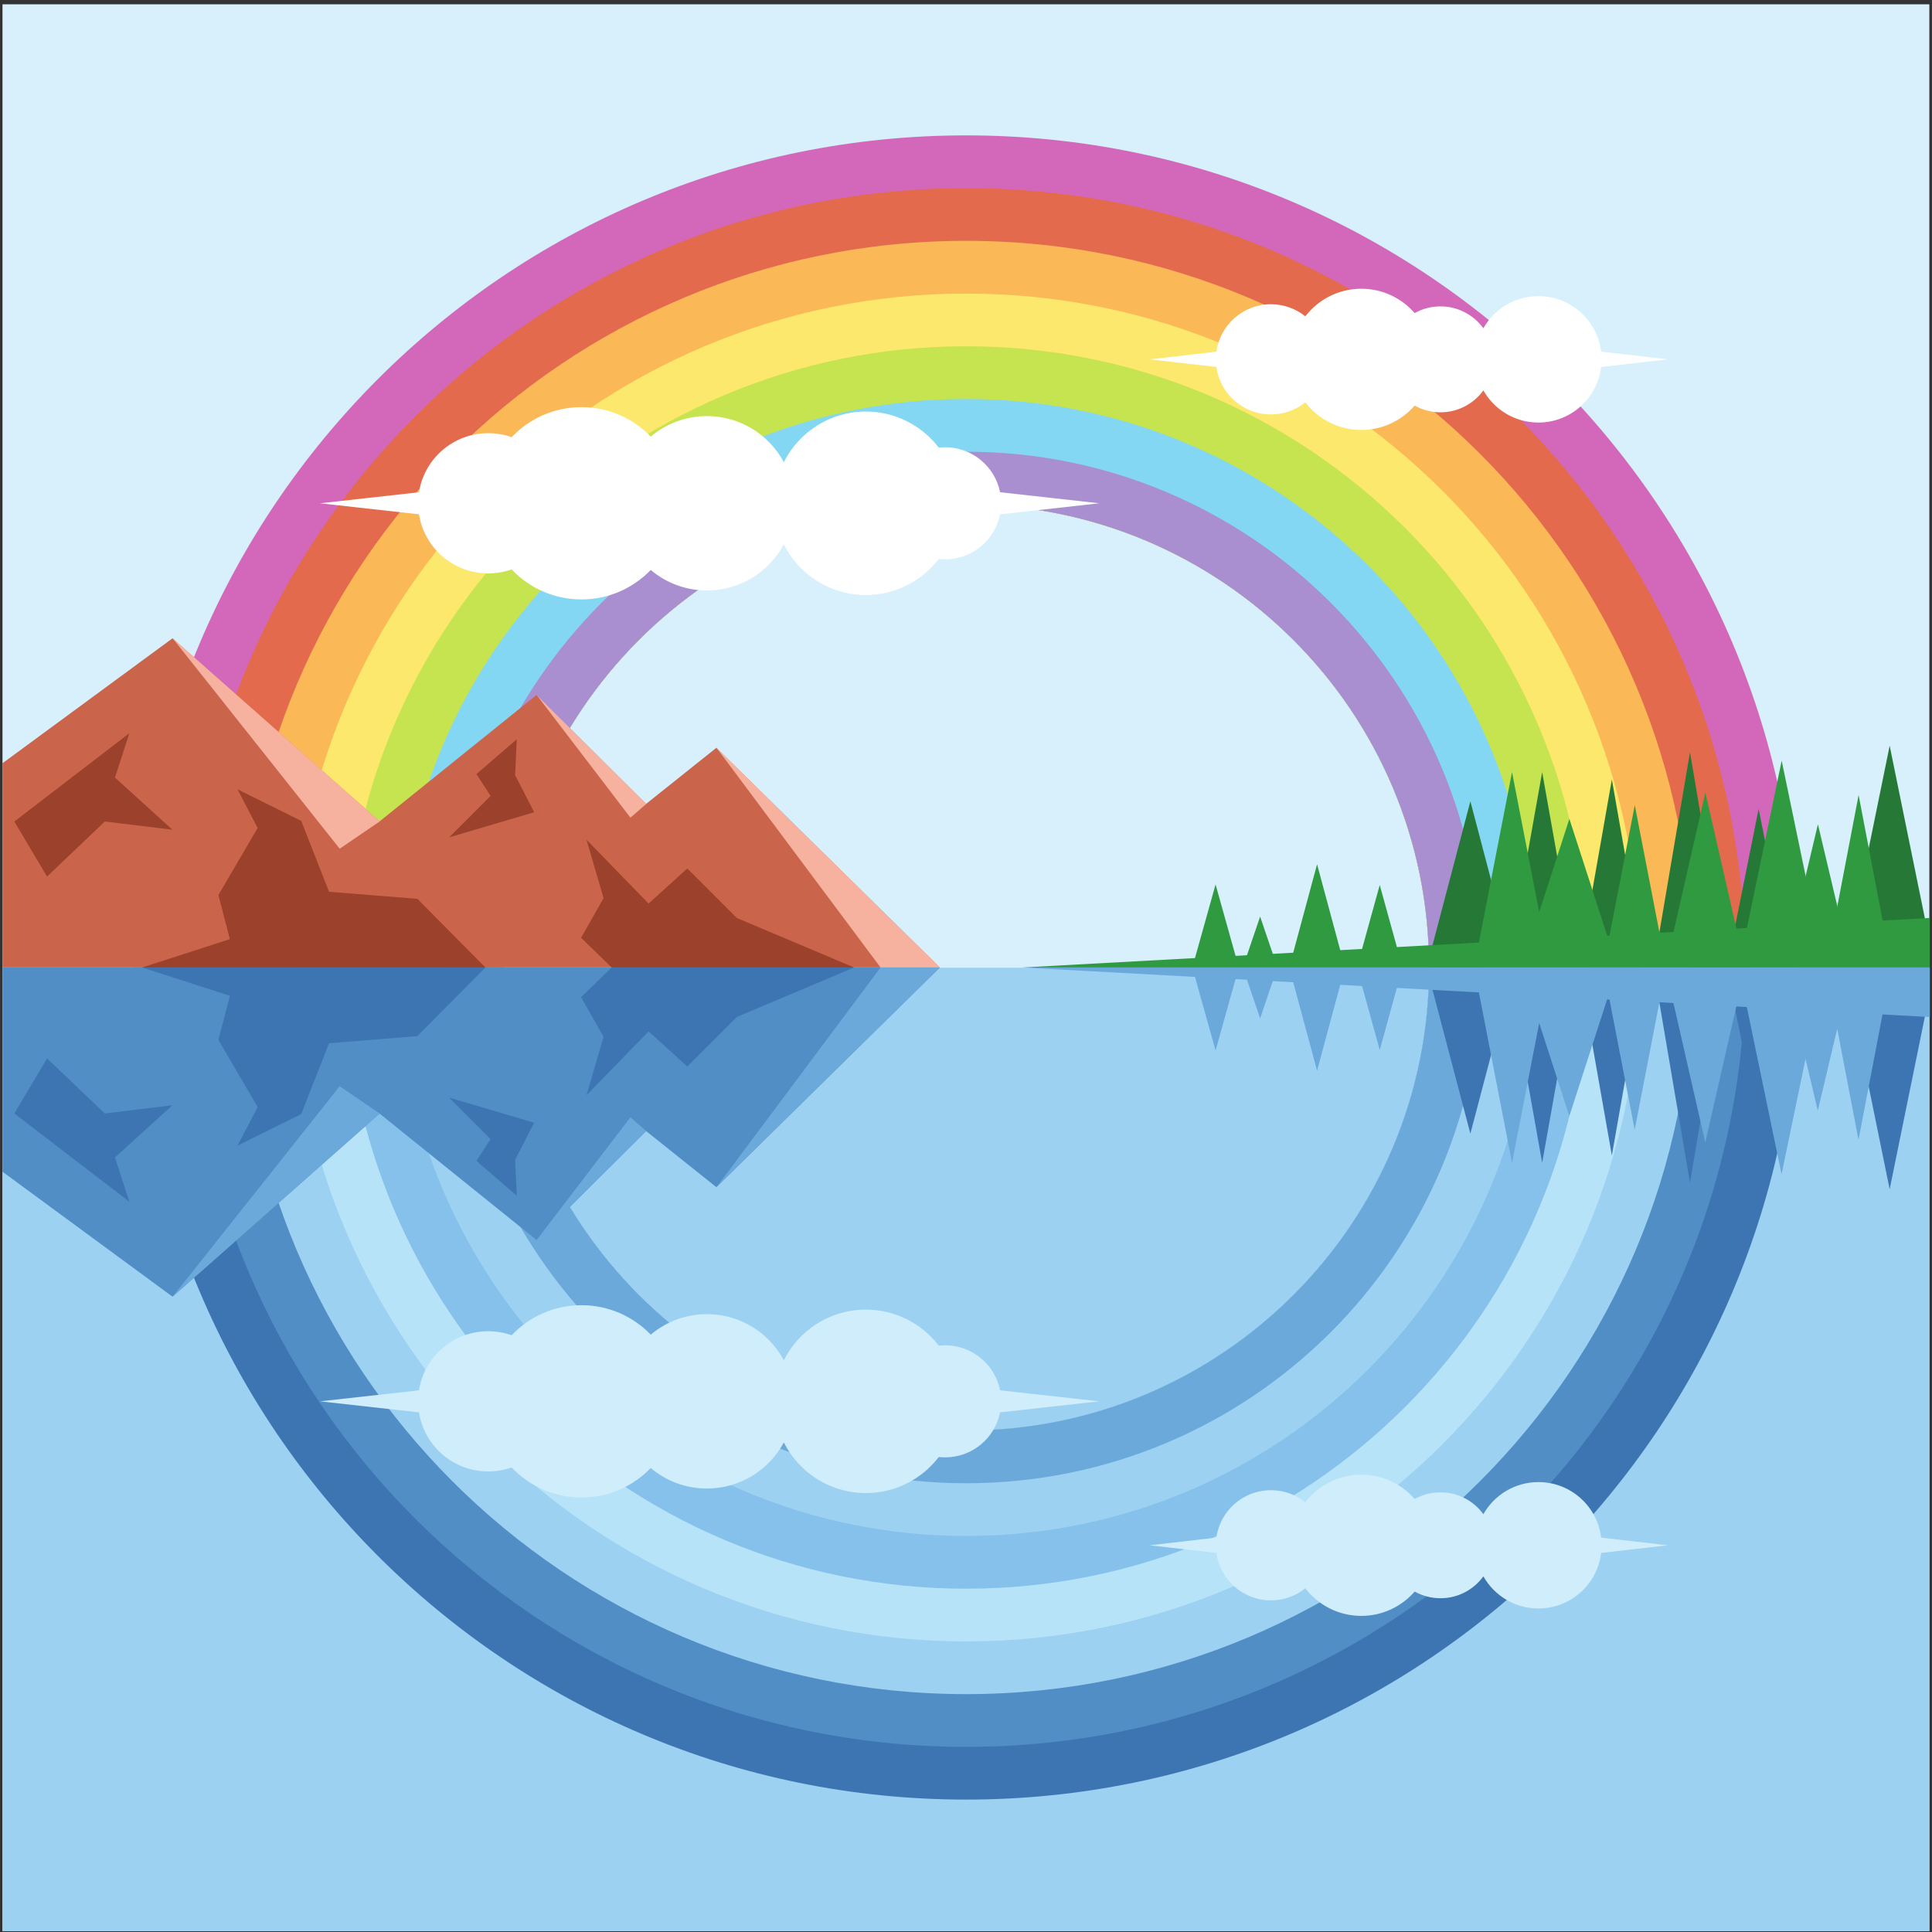 <?xml version="1.0" encoding="UTF-8" standalone="no"?>
<!-- Created with Inkscape (http://www.inkscape.org/) -->

<svg
   version="1.1"
   id="svg1"
   width="880"
   height="880"
   viewBox="0 0 880 880"
   sodipodi:docname="rainbow-over-lake.svg"
   inkscape:version="1.3.2 (091e20e, 2023-11-25, custom)"
   xmlns:inkscape="http://www.inkscape.org/namespaces/inkscape"
   xmlns:sodipodi="http://sodipodi.sourceforge.net/DTD/sodipodi-0.dtd"
   xmlns="http://www.w3.org/2000/svg"
   xmlns:svg="http://www.w3.org/2000/svg">
  <rect x="0" y="0" width="880" height="880" fill="#333333" stroke="none"/>
  <defs
     id="defs1">
    <clipPath
       clipPathUnits="userSpaceOnUse"
       id="clipPath4">
      <path
         d="M 0,660 H 660 V 0 H 0 Z"
         transform="translate(-330.057,-613.751)"
         id="path4" />
    </clipPath>
    <clipPath
       clipPathUnits="userSpaceOnUse"
       id="clipPath6">
      <path
         d="M 0,660 H 660 V 0 H 0 Z"
         transform="translate(-330.057,-595.739)"
         id="path6" />
    </clipPath>
    <clipPath
       clipPathUnits="userSpaceOnUse"
       id="clipPath8">
      <path
         d="M 0,660 H 660 V 0 H 0 Z"
         transform="translate(-330.057,-577.729)"
         id="path8" />
    </clipPath>
    <clipPath
       clipPathUnits="userSpaceOnUse"
       id="clipPath10">
      <path
         d="M 0,660 H 660 V 0 H 0 Z"
         transform="translate(-330.057,-559.718)"
         id="path10" />
    </clipPath>
    <clipPath
       clipPathUnits="userSpaceOnUse"
       id="clipPath12">
      <path
         d="M 0,660 H 660 V 0 H 0 Z"
         transform="translate(-330.057,-541.708)"
         id="path12" />
    </clipPath>
    <clipPath
       clipPathUnits="userSpaceOnUse"
       id="clipPath14">
      <path
         d="M 0,660 H 660 V 0 H 0 Z"
         transform="translate(-330.057,-523.696)"
         id="path14" />
    </clipPath>
    <clipPath
       clipPathUnits="userSpaceOnUse"
       id="clipPath16">
      <path
         d="M 0,660 H 660 V 0 H 0 Z"
         transform="translate(-330.057,-505.685)"
         id="path16" />
    </clipPath>
    <clipPath
       clipPathUnits="userSpaceOnUse"
       id="clipPath18">
      <path
         d="M 0,660 H 660 V 0 H 0 Z"
         transform="translate(-526.828,-396.237)"
         id="path18" />
    </clipPath>
    <clipPath
       clipPathUnits="userSpaceOnUse"
       id="clipPath20">
      <path
         d="M 0,660 H 660 V 0 H 0 Z"
         id="path20" />
    </clipPath>
    <clipPath
       clipPathUnits="userSpaceOnUse"
       id="clipPath22">
      <path
         d="M 0,660 H 660 V 0 H 0 Z"
         transform="translate(-0.854,-399.267)"
         id="path22" />
    </clipPath>
    <clipPath
       clipPathUnits="userSpaceOnUse"
       id="clipPath24">
      <path
         d="M 0,660 H 660 V 0 H 0 Z"
         transform="translate(-165.829,-329.493)"
         id="path24" />
    </clipPath>
    <clipPath
       clipPathUnits="userSpaceOnUse"
       id="clipPath26">
      <path
         d="M 0,660 H 660 V 0 H 0 Z"
         transform="translate(-220.769,-385.37)"
         id="path26" />
    </clipPath>
    <clipPath
       clipPathUnits="userSpaceOnUse"
       id="clipPath28">
      <path
         d="M 0,660 H 660 V 0 H 0 Z"
         transform="translate(-659.258,-346.416)"
         id="path28" />
    </clipPath>
    <clipPath
       clipPathUnits="userSpaceOnUse"
       id="clipPath30">
      <path
         d="M 0,660 H 660 V 0 H 0 Z"
         transform="translate(-471.341,-357.68)"
         id="path30" />
    </clipPath>
    <clipPath
       clipPathUnits="userSpaceOnUse"
       id="clipPath32">
      <path
         d="M 0,660 H 660 V 0 H 0 Z"
         transform="translate(-536.123,-380.271)"
         id="path32" />
    </clipPath>
    <clipPath
       clipPathUnits="userSpaceOnUse"
       id="clipPath34">
      <path
         d="M 0,660 H 660 V 0 H 0 Z"
         transform="translate(-558.465,-384.94)"
         id="path34" />
    </clipPath>
    <clipPath
       clipPathUnits="userSpaceOnUse"
       id="clipPath36">
      <path
         d="M 0,660 H 660 V 0 H 0 Z"
         transform="translate(-582.578,-389.285)"
         id="path36" />
    </clipPath>
    <clipPath
       clipPathUnits="userSpaceOnUse"
       id="clipPath38">
      <path
         d="M 0,660 H 660 V 0 H 0 Z"
         transform="translate(-608.647,-400.147)"
         id="path38" />
    </clipPath>
    <clipPath
       clipPathUnits="userSpaceOnUse"
       id="clipPath40">
      <path
         d="M 0,660 H 660 V 0 H 0 Z"
         transform="translate(-621.028,-378.424)"
         id="path40" />
    </clipPath>
    <clipPath
       clipPathUnits="userSpaceOnUse"
       id="clipPath42">
      <path
         d="M 0,660 H 660 V 0 H 0 Z"
         transform="translate(-634.931,-388.418)"
         id="path42" />
    </clipPath>
    <clipPath
       clipPathUnits="userSpaceOnUse"
       id="clipPath44">
      <path
         d="M 0,660 H 660 V 0 H 0 Z"
         transform="translate(-330.057,-45.234)"
         id="path44" />
    </clipPath>
    <clipPath
       clipPathUnits="userSpaceOnUse"
       id="clipPath46">
      <path
         d="M 0,660 H 660 V 0 H 0 Z"
         transform="translate(-330.057,-63.246)"
         id="path46" />
    </clipPath>
    <clipPath
       clipPathUnits="userSpaceOnUse"
       id="clipPath48">
      <path
         d="M 0,660 H 660 V 0 H 0 Z"
         transform="translate(-330.057,-81.258)"
         id="path48" />
    </clipPath>
    <clipPath
       clipPathUnits="userSpaceOnUse"
       id="clipPath50">
      <path
         d="M 0,660 H 660 V 0 H 0 Z"
         transform="translate(-330.057,-99.269)"
         id="path50" />
    </clipPath>
    <clipPath
       clipPathUnits="userSpaceOnUse"
       id="clipPath52">
      <path
         d="M 0,660 H 660 V 0 H 0 Z"
         transform="translate(-330.057,-117.278)"
         id="path52" />
    </clipPath>
    <clipPath
       clipPathUnits="userSpaceOnUse"
       id="clipPath54">
      <path
         d="M 0,660 H 660 V 0 H 0 Z"
         transform="translate(-330.057,-135.292)"
         id="path54" />
    </clipPath>
    <clipPath
       clipPathUnits="userSpaceOnUse"
       id="clipPath56">
      <path
         d="M 0,660 H 660 V 0 H 0 Z"
         transform="translate(-330.057,-153.301)"
         id="path56" />
    </clipPath>
    <clipPath
       clipPathUnits="userSpaceOnUse"
       id="clipPath58">
      <path
         d="M 0,660 H 660 V 0 H 0 Z"
         transform="translate(-526.828,-262.749)"
         id="path58" />
    </clipPath>
    <clipPath
       clipPathUnits="userSpaceOnUse"
       id="clipPath60">
      <path
         d="M 0,660 H 660 V 0 H 0 Z"
         transform="translate(-0.854,-259.721)"
         id="path60" />
    </clipPath>
    <clipPath
       clipPathUnits="userSpaceOnUse"
       id="clipPath62">
      <path
         d="M 0,660 H 660 V 0 H 0 Z"
         transform="translate(-165.829,-329.493)"
         id="path62" />
    </clipPath>
    <clipPath
       clipPathUnits="userSpaceOnUse"
       id="clipPath64">
      <path
         d="M 0,660 H 660 V 0 H 0 Z"
         transform="translate(-220.769,-273.618)"
         id="path64" />
    </clipPath>
    <clipPath
       clipPathUnits="userSpaceOnUse"
       id="clipPath66">
      <path
         d="M 0,660 H 660 V 0 H 0 Z"
         transform="translate(-659.258,-312.57)"
         id="path66" />
    </clipPath>
    <clipPath
       clipPathUnits="userSpaceOnUse"
       id="clipPath68">
      <path
         d="M 0,660 H 660 V 0 H 0 Z"
         transform="translate(-471.341,-301.306)"
         id="path68" />
    </clipPath>
    <clipPath
       clipPathUnits="userSpaceOnUse"
       id="clipPath70">
      <path
         d="M 0,660 H 660 V 0 H 0 Z"
         transform="translate(-166.785,-512.024)"
         id="path70" />
    </clipPath>
    <clipPath
       clipPathUnits="userSpaceOnUse"
       id="clipPath72">
      <path
         d="M 0,660 H 660 V 0 H 0 Z"
         transform="translate(-434.166,-556.065)"
         id="path72" />
    </clipPath>
    <clipPath
       clipPathUnits="userSpaceOnUse"
       id="clipPath74">
      <path
         d="M 0,660 H 660 V 0 H 0 Z"
         transform="translate(-166.785,-157.328)"
         id="path74" />
    </clipPath>
    <clipPath
       clipPathUnits="userSpaceOnUse"
       id="clipPath76">
      <path
         d="M 0,660 H 660 V 0 H 0 Z"
         transform="translate(-434.166,-113.287)"
         id="path76" />
    </clipPath>
  </defs>
  <sodipodi:namedview
     id="namedview1"
     pagecolor="#ffffff"
     bordercolor="#000000"
     borderopacity="0.25"
     inkscape:showpageshadow="2"
     inkscape:pageopacity="0.0"
     inkscape:pagecheckerboard="0"
     inkscape:deskcolor="#d1d1d1"
     inkscape:zoom="0.67272727"
     inkscape:cx="439.25676"
     inkscape:cy="440"
     inkscape:window-width="1440"
     inkscape:window-height="830"
     inkscape:window-x="-6"
     inkscape:window-y="-6"
     inkscape:window-maximized="1"
     inkscape:current-layer="g1">
    <inkscape:page
       x="0"
       y="0"
       inkscape:label="1"
       id="page1"
       width="880"
       height="880"
       margin="0.389 0.989 1.739 1.137"
       bleed="0" />
  </sodipodi:namedview>
  <g
     id="g1"
     inkscape:groupmode="layer"
     inkscape:label="1">
    <g
       id="group-MC0">
      <path
         id="path2"
         d="M 0.852,0.292 H 659.258 V 658.696 H 0.852 Z"
         style="fill:#d7f0fc;fill-opacity:1;fill-rule:nonzero;stroke:none"
         transform="matrix(1.333,0,0,-1.333,0,880)" />
      <path
         id="path3"
         d="M 0,0 C 156.99,0 284.256,-127.266 284.256,-284.258 H 158.181 c 0,87.361 -70.822,158.181 -158.181,158.181 -87.363,0 -158.181,-70.82 -158.181,-158.181 H -284.259 C -284.259,-127.266 -156.992,0 0,0"
         style="fill:#d368bb;fill-opacity:1;fill-rule:evenodd;stroke:none"
         transform="matrix(1.333,0,0,-1.333,440.075,61.665)"
         clip-path="url(#clipPath4)" />
      <path
         id="path5"
         d="M 0,0 C 147.043,0 266.247,-119.202 266.247,-266.247 H 158.181 c 0,87.362 -70.822,158.182 -158.181,158.182 -87.363,0 -158.181,-70.82 -158.181,-158.182 H -266.247 C -266.247,-119.202 -147.046,0 0,0"
         style="fill:#e36a4d;fill-opacity:1;fill-rule:evenodd;stroke:none"
         transform="matrix(1.333,0,0,-1.333,440.075,85.681)"
         clip-path="url(#clipPath6)" />
      <path
         id="path7"
         d="m 0,0 c 137.095,0 248.235,-111.139 248.235,-248.236 h -90.054 c 0,87.361 -70.822,158.181 -158.181,158.181 -87.363,0 -158.181,-70.82 -158.181,-158.181 h -90.056 C -248.237,-111.139 -137.098,0 0,0"
         style="fill:#fab856;fill-opacity:1;fill-rule:evenodd;stroke:none"
         transform="matrix(1.333,0,0,-1.333,440.075,109.695)"
         clip-path="url(#clipPath8)" />
      <path
         id="path9"
         d="m 0,0 c 127.15,0 230.224,-103.074 230.224,-230.225 h -72.043 c 0,87.361 -70.822,158.182 -158.181,158.182 -87.363,0 -158.181,-70.821 -158.181,-158.182 h -72.045 C -230.226,-103.074 -127.151,0 0,0"
         style="fill:#fbe86c;fill-opacity:1;fill-rule:evenodd;stroke:none"
         transform="matrix(1.333,0,0,-1.333,440.075,133.71)"
         clip-path="url(#clipPath10)" />
      <path
         id="path11"
         d="m 0,0 c 117.202,0 212.213,-95.012 212.213,-212.215 h -54.032 c 0,87.362 -70.822,158.182 -158.181,158.182 -87.363,0 -158.181,-70.82 -158.181,-158.182 h -54.035 C -212.216,-95.012 -117.204,0 0,0"
         style="fill:#c6e450;fill-opacity:1;fill-rule:evenodd;stroke:none"
         transform="matrix(1.333,0,0,-1.333,440.075,157.723)"
         clip-path="url(#clipPath12)" />
      <path
         id="path13"
         d="m 0,0 c 107.254,0 194.201,-86.948 194.201,-194.203 h -36.02 c 0,87.361 -70.822,158.181 -158.181,158.181 -87.363,0 -158.181,-70.82 -158.181,-158.181 h -36.023 C -194.204,-86.948 -107.256,0 0,0"
         style="fill:#84d7f2;fill-opacity:1;fill-rule:evenodd;stroke:none"
         transform="matrix(1.333,0,0,-1.333,440.075,181.739)"
         clip-path="url(#clipPath14)" />
      <path
         id="path15"
         d="M 0,0 C 97.31,0 176.19,-78.883 176.19,-176.192 H 158.181 C 158.181,-88.831 87.359,-18.01 0,-18.01 c -87.363,0 -158.181,-70.821 -158.181,-158.182 h -18.012 C -176.193,-78.883 -97.31,0 0,0"
         style="fill:#a98fcf;fill-opacity:1;fill-rule:evenodd;stroke:none"
         transform="matrix(1.333,0,0,-1.333,440.075,205.754)"
         clip-path="url(#clipPath16)" />
      <path
         id="path17"
         d="M 0,0 4.453,-25.029 8.909,-50.058 H 0 -8.91 l 4.456,25.029 z m 23.812,-2.527 5.122,-29.096 5.12,-29.093 H 23.812 13.572 l 5.12,29.093 z m 26.697,9.31 5.641,-33.236 5.645,-33.237 H 50.509 39.221 l 5.643,33.237 z m 23.459,-19.365 4.516,-22.484 4.515,-22.484 H 73.968 64.94 l 4.513,22.484 z m 44.773,21.599 6.566,-32.184 6.567,-32.185 h -13.133 -13.134 l 6.566,32.185 z m -143.272,-18.994 6.691,-25.416 6.692,-25.415 h -13.383 -13.383 l 6.691,25.415 z"
         style="fill:#267837;fill-opacity:1;fill-rule:evenodd;stroke:none"
         transform="matrix(1.333,0,0,-1.333,702.437,351.684)"
         clip-path="url(#clipPath18)" />
      <path
         id="path19"
         d="M 0.852,0.292 H 659.257 V 329.493 H 0.852 Z"
         style="fill:#9cd1f2;fill-opacity:1;fill-rule:evenodd;stroke:none"
         transform="matrix(1.333,0,0,-1.333,0,880)"
         clip-path="url(#clipPath20)" />
      <path
         id="path21"
         d="m 0,0 58.093,42.69 70.756,-62.562 53.626,43.198 37.44,-37.223 24.02,19.179 76.327,-75.056 H 0 Z"
         style="fill:#ca654b;fill-opacity:1;fill-rule:evenodd;stroke:none"
         transform="matrix(1.333,0,0,-1.333,1.138,347.645)"
         clip-path="url(#clipPath22)" />
      <path
         id="path23"
         d="m 0,0 -23.275,23.46 -30.164,2.421 -9.497,24.206 -21.785,10.8 6.89,-13.221 L -91.238,24.765 -87.327,9.682 -117.306,0 Z m -160.968,49.877 39.288,30.165 -4.9,-15.147 19.608,-17.812 -23.088,2.794 -19.736,-18.807 z m 148.589,-5.4 14.15,14.152 -4.84,7.448 L 10.709,77.993 10.15,65.705 16.668,53.043 Z M 85.898,16.918 68.98,33.837 55.751,21.84 34.526,43.68 40.37,23.684 32.681,10.15 43.139,0 h 82.828 z"
         style="fill:#9b412c;fill-opacity:1;fill-rule:evenodd;stroke:none"
         transform="matrix(1.333,0,0,-1.333,221.105,440.676)"
         clip-path="url(#clipPath24)" />
      <path
         id="path25"
         d="m 0,0 -5.41,-4.692 -32.03,41.915 z m 24.02,19.179 76.327,-75.056 H 80.056 Z m -185.842,37.408 57.071,-71.895 13.685,9.333 z"
         style="fill:#f7b29f;fill-opacity:1;fill-rule:evenodd;stroke:none"
         transform="matrix(1.333,0,0,-1.333,294.358,366.174)"
         clip-path="url(#clipPath26)" />
      <path
         id="path27"
         d="M 0,0 V -16.923 H -310.018 Z"
         style="fill:#2f9a3f;fill-opacity:1;fill-rule:evenodd;stroke:none"
         transform="matrix(1.333,0,0,-1.333,879.01,418.113)"
         clip-path="url(#clipPath28)" />
      <path
         id="path29"
         d="m 0,0 3.404,-12.325 3.41,-12.323 H 0 -6.815 l 3.407,12.323 z m -21.413,7.076 4.451,-16.515 4.457,-16.513 h -8.908 -8.912 l 4.456,16.513 z m -19.459,-17.876 2.6,-7.645 2.598,-7.646 h -5.198 -5.202 l 2.6,7.646 z m -15.226,10.986 3.792,-13.546 3.788,-13.547 h -7.58 -7.579 l 3.792,13.547 z M 45.2,38.558 51.406,6.624 57.615,-25.309 H 45.2 32.781 L 38.99,6.624 Z"
         style="fill:#2f9a3f;fill-opacity:1;fill-rule:evenodd;stroke:none"
         transform="matrix(1.333,0,0,-1.333,628.454,403.094)"
         clip-path="url(#clipPath30)" />
      <path
         id="path31"
         d="m 0,0 7.136,-22.036 7.135,-22.036 H 0 -14.271 l 7.136,22.036 z"
         style="fill:#2f9a3f;fill-opacity:1;fill-rule:evenodd;stroke:none"
         transform="matrix(1.333,0,0,-1.333,714.831,372.972)"
         clip-path="url(#clipPath32)" />
      <path
         id="path33"
         d="M 0,0 4.987,-25.742 9.972,-51.484 H 0 -9.972 l 4.987,25.742 z"
         style="fill:#2f9a3f;fill-opacity:1;fill-rule:evenodd;stroke:none"
         transform="matrix(1.333,0,0,-1.333,744.62,366.746)"
         clip-path="url(#clipPath34)" />
      <path
         id="path35"
         d="m 0,0 6.207,-27.208 6.209,-27.209 H 0 -12.415 l 6.206,27.209 z"
         style="fill:#2f9a3f;fill-opacity:1;fill-rule:evenodd;stroke:none"
         transform="matrix(1.333,0,0,-1.333,776.771,360.953)"
         clip-path="url(#clipPath36)" />
      <path
         id="path37"
         d="m 0,0 6.396,-30.794 6.396,-30.792 H 0 -12.794 l 6.398,30.792 z"
         style="fill:#2f9a3f;fill-opacity:1;fill-rule:evenodd;stroke:none"
         transform="matrix(1.333,0,0,-1.333,811.529,346.471)"
         clip-path="url(#clipPath38)" />
      <path
         id="path39"
         d="m 0,0 5.174,-21.833 5.174,-21.831 H 0 -10.348 l 5.174,21.831 z"
         style="fill:#2f9a3f;fill-opacity:1;fill-rule:evenodd;stroke:none"
         transform="matrix(1.333,0,0,-1.333,828.038,375.435)"
         clip-path="url(#clipPath40)" />
      <path
         id="path41"
         d="m 0,0 5.174,-27.046 5.174,-27.045 H 0 -10.346 l 5.172,27.045 z"
         style="fill:#2f9a3f;fill-opacity:1;fill-rule:evenodd;stroke:none"
         transform="matrix(1.333,0,0,-1.333,846.574,362.11)"
         clip-path="url(#clipPath42)" />
      <path
         id="path43"
         d="M 0,0 C 156.99,0 284.256,127.268 284.256,284.258 H 158.181 c 0,-87.361 -70.822,-158.18 -158.181,-158.18 -87.363,0 -158.181,70.819 -158.181,158.18 H -284.259 C -284.259,127.268 -156.992,0 0,0"
         style="fill:#3d75b2;fill-opacity:1;fill-rule:evenodd;stroke:none"
         transform="matrix(1.333,0,0,-1.333,440.075,819.687)"
         clip-path="url(#clipPath44)" />
      <path
         id="path45"
         d="M 0,0 C 147.043,0 266.247,119.202 266.247,266.247 H 158.181 C 158.181,178.886 87.359,108.066 0,108.066 c -87.363,0 -158.181,70.82 -158.181,158.181 H -266.247 C -266.247,119.202 -147.046,0 0,0"
         style="fill:#518ec5;fill-opacity:1;fill-rule:evenodd;stroke:none"
         transform="matrix(1.333,0,0,-1.333,440.075,795.672)"
         clip-path="url(#clipPath46)" />
      <path
         id="path47"
         d="M 0,0 C 137.095,0 248.235,111.138 248.235,248.235 H 158.181 C 158.181,160.874 87.359,90.055 0,90.055 c -87.363,0 -158.181,70.819 -158.181,158.18 h -90.056 C -248.237,111.138 -137.098,0 0,0"
         style="fill:#9cd1f2;fill-opacity:1;fill-rule:evenodd;stroke:none"
         transform="matrix(1.333,0,0,-1.333,440.075,771.656)"
         clip-path="url(#clipPath48)" />
      <path
         id="path49"
         d="M 0,0 C 127.15,0 230.224,103.075 230.224,230.224 H 158.181 C 158.181,142.863 87.359,72.044 0,72.044 c -87.363,0 -158.181,70.819 -158.181,158.18 h -72.045 C -230.226,103.075 -127.151,0 0,0"
         style="fill:#b7e3f8;fill-opacity:1;fill-rule:evenodd;stroke:none"
         transform="matrix(1.333,0,0,-1.333,440.075,747.642)"
         clip-path="url(#clipPath50)" />
      <path
         id="path51"
         d="M 0,0 C 117.202,0 212.213,95.013 212.213,212.214 H 158.181 C 158.181,124.853 87.359,54.034 0,54.034 c -87.363,0 -158.181,70.819 -158.181,158.18 h -54.035 C -212.216,95.013 -117.204,0 0,0"
         style="fill:#85c1eb;fill-opacity:1;fill-rule:evenodd;stroke:none"
         transform="matrix(1.333,0,0,-1.333,440.075,723.629)"
         clip-path="url(#clipPath52)" />
      <path
         id="path53"
         d="m 0,0 c 107.254,0 194.201,86.946 194.201,194.201 h -36.02 C 158.181,106.84 87.359,36.02 0,36.02 c -87.363,0 -158.181,70.82 -158.181,158.181 h -36.023 C -194.204,86.946 -107.256,0 0,0"
         style="fill:#9cd1f2;fill-opacity:1;fill-rule:evenodd;stroke:none"
         transform="matrix(1.333,0,0,-1.333,440.075,699.611)"
         clip-path="url(#clipPath54)" />
      <path
         id="path55"
         d="M 0,0 C 97.31,0 176.19,78.883 176.19,176.192 H 158.181 C 158.181,88.831 87.359,18.012 0,18.012 c -87.363,0 -158.181,70.819 -158.181,158.18 h -18.012 C -176.193,78.883 -97.31,0 0,0"
         style="fill:#6ca9db;fill-opacity:1;fill-rule:evenodd;stroke:none"
         transform="matrix(1.333,0,0,-1.333,440.075,675.599)"
         clip-path="url(#clipPath56)" />
      <path
         id="path57"
         d="M 0,0 4.453,25.028 8.909,50.059 H 0 -8.91 l 4.456,-25.031 z m 23.812,2.529 5.122,29.094 5.12,29.094 H 23.812 13.572 l 5.12,-29.094 z M 50.509,-6.783 56.15,26.454 61.795,59.69 H 50.509 39.221 l 5.643,-33.236 z m 23.459,19.364 4.516,22.484 4.515,22.485 H 73.968 64.94 l 4.513,-22.485 z m 44.773,-21.598 6.566,32.183 6.567,32.187 h -13.133 -13.134 l 6.566,-32.187 z m -143.272,18.994 6.691,25.416 6.692,25.416 h -13.383 -13.383 l 6.691,-25.416 z"
         style="fill:#3d75b2;fill-opacity:1;fill-rule:evenodd;stroke:none"
         transform="matrix(1.333,0,0,-1.333,702.437,529.668)"
         clip-path="url(#clipPath58)" />
      <path
         id="path59"
         d="m 0,0 58.093,-42.692 70.756,62.563 53.626,-43.199 37.44,37.225 24.02,-19.179 76.327,75.054 H 0 Z"
         style="fill:#518ec5;fill-opacity:1;fill-rule:evenodd;stroke:none"
         transform="matrix(1.333,0,0,-1.333,1.138,533.706)"
         clip-path="url(#clipPath60)" />
      <path
         id="path61"
         d="m 0,0 -23.275,-23.46 -30.164,-2.421 -9.497,-24.206 -21.785,-10.799 6.89,13.22 -13.407,22.903 3.911,15.082 L -117.306,0 Z m -160.968,-49.877 39.288,-30.165 -4.9,15.148 19.608,17.81 -23.088,-2.793 -19.736,18.807 z m 148.589,5.402 14.15,-14.153 -4.84,-7.449 13.778,-11.914 -0.559,12.287 6.518,12.661 z M 85.898,-16.919 68.98,-33.836 55.751,-21.839 34.526,-43.679 40.37,-23.685 32.681,-10.149 43.139,0 h 82.828 z"
         style="fill:#3d75b2;fill-opacity:1;fill-rule:evenodd;stroke:none"
         transform="matrix(1.333,0,0,-1.333,221.105,440.676)"
         clip-path="url(#clipPath62)" />
      <path
         id="path63"
         d="m 0,0 -5.41,4.691 -32.03,-41.917 z m 24.02,-19.18 76.327,75.055 H 80.056 Z m -185.842,-37.41 57.071,71.896 13.685,-9.332 z"
         style="fill:#6ca9db;fill-opacity:1;fill-rule:evenodd;stroke:none"
         transform="matrix(1.333,0,0,-1.333,294.358,515.176)"
         clip-path="url(#clipPath64)" />
      <path
         id="path65"
         d="M 0,0 V 16.922 H -310.018 Z"
         style="fill:#6ca9db;fill-opacity:1;fill-rule:evenodd;stroke:none"
         transform="matrix(1.333,0,0,-1.333,879.01,463.24)"
         clip-path="url(#clipPath66)" />
      <path
         id="path67"
         d="m 0,0 3.404,12.326 3.41,12.323 H 0 -6.815 l 3.407,-12.323 z m -21.413,-7.074 4.451,16.512 4.457,16.514 h -8.908 -8.912 l 4.456,-16.514 z m -19.459,17.875 2.6,7.644 2.598,7.648 h -5.198 -5.202 l 2.6,-7.648 z m -15.226,-10.986 3.792,13.546 3.788,13.546 h -7.58 -7.579 l 3.792,-13.546 z m 193.404,-42.282 6.395,30.793 1.792,8.629 4.194,-17.699 5.174,21.833 1.462,6.165 2.093,-10.944 5.174,-27.047 5.174,27.047 5.173,27.045 H 163.59 153.244 l 0.083,-0.434 h -3.64 -10.347 l 0.902,-3.802 h -2.936 -12.794 l 6.398,-30.793 z m -26.069,10.862 6.207,27.208 6.209,27.208 H 111.237 98.822 l 6.206,-27.208 z m -66.037,-6.952 6.206,31.933 3.079,15.832 3.162,-9.761 7.135,-22.038 7.136,22.038 6.279,19.391 3.942,-20.356 4.985,-25.743 4.987,25.743 4.985,25.744 h -9.972 -9.972 l 0.534,-2.745 H 64.782 56.871 l 0.744,3.829 H 45.2 32.781 L 38.99,-6.624 Z"
         style="fill:#6ca9db;fill-opacity:1;fill-rule:evenodd;stroke:none"
         transform="matrix(1.333,0,0,-1.333,628.454,478.259)"
         clip-path="url(#clipPath68)" />
      <path
         id="path69"
         d="m 0,0 c 2.806,0 5.5,-0.485 8.003,-1.371 5.989,6.323 14.462,10.267 23.858,10.267 9.299,0 17.695,-3.863 23.673,-10.072 5.183,4.372 11.879,7.009 19.194,7.009 11.375,0 21.259,-6.377 26.278,-15.75 5.15,10.26 15.769,17.302 28.03,17.302 10.156,0 19.185,-4.832 24.911,-12.323 0.718,0.082 1.445,0.125 2.182,0.125 9.281,0 17.02,-6.604 18.773,-15.37 l 33.889,-3.776 -33.889,-3.776 c -1.753,-8.766 -9.492,-15.369 -18.773,-15.369 -0.737,0 -1.464,0.043 -2.182,0.124 -5.726,-7.489 -14.755,-12.322 -24.911,-12.322 -12.261,0 -22.88,7.043 -28.03,17.302 -5.019,-9.373 -14.903,-15.751 -26.278,-15.751 -7.315,0 -14.011,2.638 -19.194,7.01 -5.978,-6.21 -14.374,-10.073 -23.673,-10.073 -9.396,0 -17.869,3.945 -23.858,10.268 C 5.5,-47.433 2.806,-47.918 0,-47.918 c -11.95,0 -21.855,8.75 -23.663,20.192 l -33.812,3.767 33.812,3.768 C -21.855,-8.749 -11.95,0 0,0"
         style="fill:#ffffff;fill-opacity:1;fill-rule:evenodd;stroke:none"
         transform="matrix(1.333,0,0,-1.333,222.38,197.301)"
         clip-path="url(#clipPath70)" />
      <path
         id="path71"
         d="m 0,0 c 4.449,0 8.537,-1.544 11.762,-4.125 4.41,5.731 11.337,9.426 19.129,9.426 7.278,0 13.804,-3.225 18.229,-8.323 2.609,1.458 5.615,2.291 8.819,2.291 6.027,0 11.366,-2.948 14.653,-7.48 3.709,6.556 10.743,10.982 18.811,10.982 11.044,0 20.15,-8.286 21.44,-18.98 l 22.778,-2.617 -22.778,-2.617 c -1.29,-10.695 -10.396,-18.981 -21.44,-18.981 -8.068,0 -15.102,4.427 -18.811,10.982 -3.287,-4.533 -8.626,-7.479 -14.653,-7.479 -3.204,0 -6.21,0.831 -8.819,2.29 -4.425,-5.099 -10.951,-8.323 -18.229,-8.323 -7.792,0 -14.719,3.695 -19.129,9.426 -3.225,-2.58 -7.313,-4.126 -11.762,-4.126 -9.509,0 -17.368,7.051 -18.643,16.208 l -22.803,2.62 22.803,2.618 C -17.368,-7.051 -9.509,0 0,0"
         style="fill:#ffffff;fill-opacity:1;fill-rule:evenodd;stroke:none"
         transform="matrix(1.333,0,0,-1.333,578.888,138.579)"
         clip-path="url(#clipPath72)" />
      <path
         id="path73"
         d="m 0,0 c 2.806,0 5.5,0.484 8.003,1.37 5.989,-6.323 14.462,-10.265 23.858,-10.265 9.299,0 17.695,3.862 23.673,10.071 5.183,-4.374 11.879,-7.009 19.194,-7.009 11.375,0 21.259,6.378 26.278,15.751 5.15,-10.26 15.769,-17.303 28.03,-17.303 10.156,0 19.185,4.832 24.911,12.324 0.718,-0.082 1.445,-0.127 2.182,-0.127 9.281,0 17.02,6.605 18.773,15.372 l 33.889,3.775 -33.889,3.774 c -1.753,8.767 -9.492,15.372 -18.773,15.372 -0.737,0 -1.464,-0.043 -2.182,-0.126 -5.726,7.492 -14.755,12.324 -24.911,12.324 -12.261,0 -22.88,-7.044 -28.03,-17.304 -5.019,9.373 -14.903,15.752 -26.278,15.752 -7.315,0 -14.011,-2.639 -19.194,-7.01 C 49.556,52.95 41.16,56.813 31.861,56.813 22.465,56.813 13.992,52.87 8.003,46.548 5.5,47.433 2.806,47.917 0,47.917 c -11.95,0 -21.855,-8.75 -23.663,-20.19 l -33.812,-3.768 33.812,-3.768 C -21.855,8.75 -11.95,0 0,0"
         style="fill:#d0edfb;fill-opacity:1;fill-rule:evenodd;stroke:none"
         transform="matrix(1.333,0,0,-1.333,222.38,670.229)"
         clip-path="url(#clipPath74)" />
      <path
         id="path75"
         d="m 0,0 c 4.449,0 8.537,1.545 11.762,4.127 4.41,-5.732 11.337,-9.427 19.129,-9.427 7.278,0 13.804,3.225 18.229,8.321 2.609,-1.457 5.615,-2.289 8.819,-2.289 6.027,0 11.366,2.949 14.653,7.478 3.709,-6.557 10.743,-10.981 18.811,-10.981 11.044,0 20.15,8.285 21.44,18.981 l 22.778,2.616 -22.778,2.616 c -1.29,10.697 -10.396,18.982 -21.44,18.982 -8.068,0 -15.102,-4.425 -18.811,-10.981 -3.287,4.532 -8.626,7.477 -14.653,7.477 -3.204,0 -6.21,-0.829 -8.819,-2.288 -4.425,5.098 -10.951,8.32 -18.229,8.32 -7.792,0 -14.719,-3.694 -19.129,-9.424 -3.225,2.58 -7.313,4.124 -11.762,4.124 -9.509,0 -17.368,-7.05 -18.643,-16.205 l -22.803,-2.621 22.803,-2.618 C -17.368,7.051 -9.509,0 0,0"
         style="fill:#d0edfb;fill-opacity:1;fill-rule:evenodd;stroke:none"
         transform="matrix(1.333,0,0,-1.333,578.888,728.951)"
         clip-path="url(#clipPath76)" />
    </g>
  </g>
</svg>
